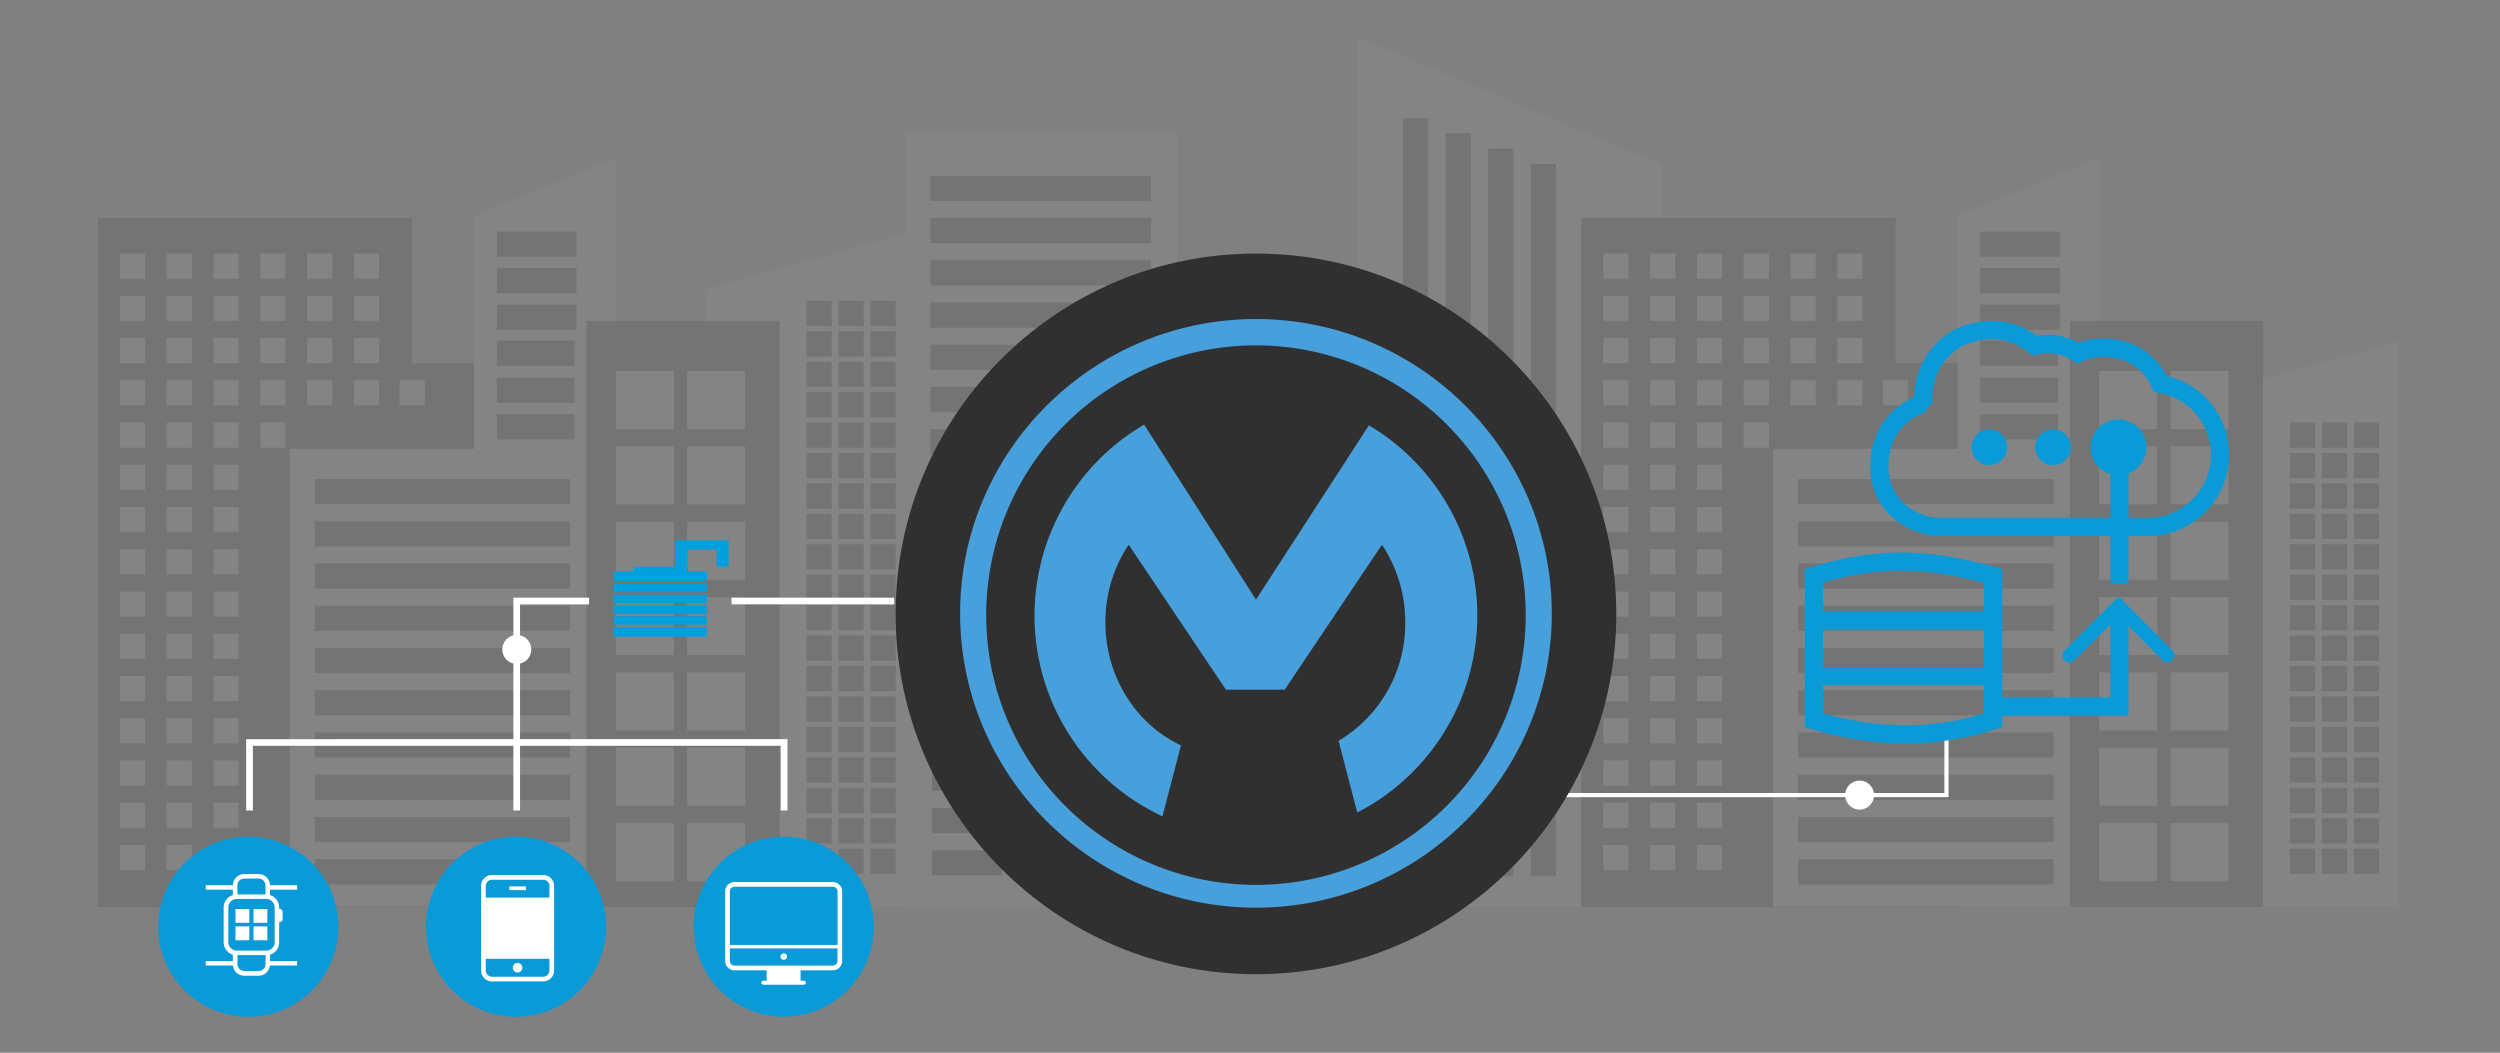 <svg id="Layer_1" data-name="Layer 1" xmlns="http://www.w3.org/2000/svg" viewBox="0 0 600 252.65"><rect x="0" y="0" width="600" height="252.65" fill="#808080" stroke="none"/><defs><style>.cls-1{opacity:0.15;}.cls-2{fill:#98989a;}.cls-3{fill:#323031;}.cls-4{fill:#fff;}.cls-5{fill:#211f1f;}.cls-6{fill:none;stroke:#fff;stroke-miterlimit:10;}.cls-7{fill:#0a9ad7;}.cls-8{fill:#00a0df;}.cls-9{fill:#313031;}.cls-10{fill:#47a0db;}</style></defs><title>MS_SolutionsPage_LegacyModernization_Illustration_2-01</title><g class="cls-1"><polygon class="cls-2" points="399.04 39.64 325.79 8.82 325.79 217.7 399.04 217.7 399.04 39.64"/><rect class="cls-3" x="336.71" y="28.36" width="6.04" height="182.28"/><rect class="cls-3" x="346.94" y="31.95" width="6.04" height="178.42"/><rect class="cls-3" x="357.17" y="35.66" width="6.04" height="174.67"/><rect class="cls-3" x="367.4" y="39.38" width="6.04" height="170.91"/><polygon class="cls-3" points="454.93 87.16 454.93 52.32 379.5 52.32 379.5 217.7 422.95 217.7 454.93 217.7 485.03 217.7 485.03 87.16 454.93 87.16"/><polygon class="cls-2" points="575.51 81.95 525.22 96.04 525.22 217.7 575.51 217.7 575.51 81.95"/><rect class="cls-3" x="549.59" y="101.4" width="6.04" height="6.04"/><rect class="cls-3" x="557.26" y="101.4" width="6.04" height="6.04"/><rect class="cls-3" x="564.93" y="101.4" width="6.04" height="6.04"/><rect class="cls-3" x="549.59" y="108.71" width="6.04" height="6.04"/><rect class="cls-3" x="557.26" y="108.71" width="6.04" height="6.04"/><rect class="cls-3" x="564.93" y="108.71" width="6.04" height="6.04"/><rect class="cls-3" x="549.59" y="116.01" width="6.04" height="6.04"/><rect class="cls-3" x="557.26" y="116.01" width="6.04" height="6.04"/><rect class="cls-3" x="564.93" y="116.01" width="6.04" height="6.04"/><rect class="cls-3" x="549.59" y="123.32" width="6.04" height="6.04"/><rect class="cls-3" x="557.26" y="123.32" width="6.04" height="6.04"/><rect class="cls-3" x="564.93" y="123.32" width="6.04" height="6.04"/><rect class="cls-3" x="549.59" y="130.63" width="6.04" height="6.04"/><rect class="cls-3" x="557.26" y="130.63" width="6.04" height="6.04"/><rect class="cls-3" x="564.93" y="130.63" width="6.04" height="6.04"/><rect class="cls-3" x="549.59" y="137.94" width="6.04" height="6.04"/><rect class="cls-3" x="557.26" y="137.94" width="6.04" height="6.04"/><rect class="cls-3" x="564.93" y="137.94" width="6.04" height="6.04"/><rect class="cls-3" x="549.59" y="145.24" width="6.04" height="6.04"/><rect class="cls-3" x="557.26" y="145.24" width="6.04" height="6.04"/><rect class="cls-3" x="564.93" y="145.24" width="6.04" height="6.04"/><rect class="cls-3" x="549.59" y="152.55" width="6.04" height="6.04"/><rect class="cls-3" x="557.26" y="152.55" width="6.04" height="6.04"/><rect class="cls-3" x="564.93" y="152.55" width="6.04" height="6.04"/><rect class="cls-3" x="549.59" y="159.86" width="6.04" height="6.04"/><rect class="cls-3" x="557.26" y="159.86" width="6.04" height="6.04"/><rect class="cls-3" x="564.93" y="159.86" width="6.04" height="6.04"/><rect class="cls-3" x="549.59" y="167.17" width="6.04" height="6.04"/><rect class="cls-3" x="557.26" y="167.17" width="6.04" height="6.04"/><rect class="cls-3" x="564.93" y="167.17" width="6.04" height="6.04"/><rect class="cls-3" x="549.59" y="174.47" width="6.04" height="6.04"/><rect class="cls-3" x="557.26" y="174.47" width="6.04" height="6.04"/><rect class="cls-3" x="564.93" y="174.47" width="6.04" height="6.04"/><rect class="cls-3" x="549.59" y="181.78" width="6.04" height="6.04"/><rect class="cls-3" x="557.26" y="181.78" width="6.04" height="6.04"/><rect class="cls-3" x="564.93" y="181.78" width="6.04" height="6.04"/><rect class="cls-3" x="549.59" y="189.09" width="6.04" height="6.04"/><rect class="cls-3" x="557.26" y="189.09" width="6.04" height="6.04"/><rect class="cls-3" x="564.93" y="189.09" width="6.04" height="6.04"/><rect class="cls-3" x="549.59" y="196.39" width="6.04" height="6.04"/><rect class="cls-3" x="557.26" y="196.39" width="6.04" height="6.04"/><rect class="cls-3" x="564.93" y="196.39" width="6.04" height="6.04"/><rect class="cls-3" x="549.59" y="203.7" width="6.04" height="6.04"/><rect class="cls-3" x="557.26" y="203.7" width="6.04" height="6.04"/><rect class="cls-3" x="564.93" y="203.7" width="6.04" height="6.04"/><rect class="cls-2" x="384.78" y="60.85" width="6.04" height="6.04"/><rect class="cls-2" x="396.02" y="60.85" width="6.04" height="6.04"/><rect class="cls-2" x="407.25" y="60.85" width="6.04" height="6.04"/><rect class="cls-2" x="418.49" y="60.85" width="6.04" height="6.04"/><rect class="cls-2" x="429.72" y="60.85" width="6.04" height="6.04"/><rect class="cls-2" x="440.96" y="60.85" width="6.04" height="6.04"/><rect class="cls-2" x="384.78" y="70.98" width="6.04" height="6.04"/><rect class="cls-2" x="396.02" y="70.98" width="6.04" height="6.04"/><rect class="cls-2" x="407.25" y="70.98" width="6.04" height="6.04"/><rect class="cls-2" x="418.49" y="70.98" width="6.04" height="6.04"/><rect class="cls-2" x="429.72" y="70.98" width="6.04" height="6.04"/><rect class="cls-2" x="440.96" y="70.98" width="6.04" height="6.04"/><rect class="cls-2" x="384.78" y="81.12" width="6.04" height="6.04"/><rect class="cls-2" x="396.02" y="81.12" width="6.04" height="6.04"/><rect class="cls-2" x="407.25" y="81.12" width="6.04" height="6.04"/><rect class="cls-2" x="418.49" y="81.12" width="6.04" height="6.04"/><rect class="cls-2" x="429.72" y="81.12" width="6.04" height="6.04"/><rect class="cls-2" x="440.96" y="81.12" width="6.04" height="6.04"/><rect class="cls-2" x="384.78" y="91.26" width="6.04" height="6.04"/><rect class="cls-2" x="396.02" y="91.26" width="6.04" height="6.04"/><rect class="cls-2" x="407.25" y="91.26" width="6.04" height="6.04"/><rect class="cls-2" x="418.49" y="91.26" width="6.04" height="6.04"/><rect class="cls-2" x="429.72" y="91.26" width="6.04" height="6.04"/><rect class="cls-2" x="440.96" y="91.26" width="6.04" height="6.04"/><rect class="cls-2" x="451.91" y="91.26" width="6.04" height="6.04"/><rect class="cls-2" x="384.78" y="101.4" width="6.04" height="6.04"/><rect class="cls-2" x="396.02" y="101.4" width="6.04" height="6.04"/><rect class="cls-2" x="407.25" y="101.4" width="6.04" height="6.04"/><rect class="cls-2" x="418.49" y="101.4" width="6.04" height="6.04"/><rect class="cls-2" x="384.78" y="111.54" width="6.04" height="6.04"/><rect class="cls-2" x="396.02" y="111.54" width="6.04" height="6.04"/><rect class="cls-2" x="407.25" y="111.54" width="6.04" height="6.04"/><rect class="cls-2" x="384.78" y="121.68" width="6.04" height="6.04"/><rect class="cls-2" x="396.02" y="121.68" width="6.04" height="6.04"/><rect class="cls-2" x="407.25" y="121.68" width="6.04" height="6.04"/><rect class="cls-2" x="384.78" y="131.82" width="6.04" height="6.04"/><rect class="cls-2" x="396.02" y="131.82" width="6.04" height="6.04"/><rect class="cls-2" x="407.25" y="131.82" width="6.04" height="6.04"/><rect class="cls-2" x="384.78" y="141.96" width="6.04" height="6.04"/><rect class="cls-2" x="396.02" y="141.96" width="6.04" height="6.04"/><rect class="cls-2" x="407.25" y="141.96" width="6.04" height="6.04"/><rect class="cls-2" x="384.78" y="152.09" width="6.04" height="6.04"/><rect class="cls-2" x="396.02" y="152.09" width="6.04" height="6.04"/><rect class="cls-2" x="407.25" y="152.09" width="6.04" height="6.04"/><rect class="cls-2" x="384.78" y="162.23" width="6.04" height="6.04"/><rect class="cls-2" x="396.02" y="162.23" width="6.04" height="6.04"/><rect class="cls-2" x="407.25" y="162.23" width="6.04" height="6.04"/><rect class="cls-2" x="384.78" y="172.37" width="6.04" height="6.04"/><rect class="cls-2" x="396.02" y="172.37" width="6.04" height="6.04"/><rect class="cls-2" x="407.25" y="172.37" width="6.04" height="6.04"/><rect class="cls-2" x="384.78" y="182.51" width="6.04" height="6.04"/><rect class="cls-2" x="396.02" y="182.51" width="6.04" height="6.04"/><rect class="cls-2" x="407.25" y="182.51" width="6.04" height="6.04"/><rect class="cls-2" x="384.78" y="192.65" width="6.04" height="6.04"/><rect class="cls-2" x="396.02" y="192.65" width="6.04" height="6.04"/><rect class="cls-2" x="407.25" y="192.65" width="6.04" height="6.04"/><rect class="cls-2" x="384.78" y="202.79" width="6.04" height="6.04"/><rect class="cls-2" x="396.02" y="202.79" width="6.04" height="6.04"/><rect class="cls-2" x="407.25" y="202.79" width="6.04" height="6.04"/><rect class="cls-3" x="284.43" y="78.21" width="46.35" height="139.49"/><rect class="cls-4" x="291.46" y="89.04" width="13.93" height="13.93"/><rect class="cls-4" x="308.59" y="89.04" width="13.93" height="13.93"/><rect class="cls-4" x="291.46" y="125.21" width="13.93" height="13.93"/><rect class="cls-4" x="308.59" y="125.21" width="13.93" height="13.93"/><rect class="cls-4" x="291.46" y="143.29" width="13.93" height="13.93"/><rect class="cls-4" x="308.59" y="143.29" width="13.93" height="13.93"/><rect class="cls-4" x="291.46" y="161.38" width="13.93" height="13.93"/><rect class="cls-4" x="308.59" y="161.38" width="13.93" height="13.93"/><rect class="cls-4" x="291.46" y="179.46" width="13.93" height="13.93"/><rect class="cls-4" x="308.59" y="179.46" width="13.93" height="13.93"/><rect class="cls-4" x="291.46" y="197.55" width="13.93" height="13.93"/><rect class="cls-4" x="308.59" y="197.55" width="13.93" height="13.93"/><polygon class="cls-2" points="469.8 51.74 469.8 107.73 425.53 107.73 425.53 217.56 469.8 217.56 469.8 217.7 503.89 217.7 503.89 37.82 469.8 51.74"/><rect class="cls-3" x="431.55" y="114.96" width="61.28" height="6.04"/><rect class="cls-3" x="475.25" y="55.58" width="19.13" height="6.04"/><rect class="cls-3" x="475.25" y="64.34" width="19.13" height="6.04"/><rect class="cls-3" x="475.25" y="73.11" width="19.13" height="6.04"/><rect class="cls-3" x="475.25" y="90.65" width="18.67" height="6.04"/><rect class="cls-3" x="475.25" y="81.74" width="18.67" height="6.04"/><rect class="cls-3" x="475.25" y="99.42" width="18.67" height="6.04"/><rect class="cls-3" x="431.55" y="125.1" width="61.28" height="6.04"/><rect class="cls-3" x="431.55" y="135.23" width="61.28" height="6.04"/><rect class="cls-3" x="431.55" y="145.37" width="61.28" height="6.04"/><rect class="cls-3" x="431.55" y="155.51" width="61.28" height="6.04"/><rect class="cls-3" x="431.55" y="165.65" width="61.28" height="6.04"/><rect class="cls-3" x="431.55" y="175.79" width="61.28" height="6.04"/><rect class="cls-3" x="431.55" y="185.93" width="61.28" height="6.04"/><rect class="cls-3" x="431.55" y="196.07" width="61.28" height="6.04"/><rect class="cls-3" x="431.55" y="206.21" width="61.28" height="6.04"/><rect class="cls-3" x="496.78" y="77.02" width="46.35" height="140.68"/><rect class="cls-2" x="503.81" y="89.04" width="13.93" height="13.93"/><rect class="cls-2" x="520.94" y="89.04" width="13.93" height="13.93"/><rect class="cls-2" x="503.81" y="107.12" width="13.93" height="13.93"/><rect class="cls-2" x="520.94" y="107.12" width="13.93" height="13.93"/><rect class="cls-2" x="503.81" y="125.21" width="13.93" height="13.93"/><rect class="cls-2" x="520.94" y="125.21" width="13.93" height="13.93"/><rect class="cls-2" x="503.81" y="143.29" width="13.93" height="13.93"/><rect class="cls-2" x="520.94" y="143.29" width="13.93" height="13.93"/><rect class="cls-2" x="503.81" y="161.38" width="13.93" height="13.93"/><rect class="cls-2" x="520.94" y="161.38" width="13.93" height="13.93"/><rect class="cls-2" x="503.81" y="179.46" width="13.93" height="13.93"/><rect class="cls-2" x="520.94" y="179.46" width="13.93" height="13.93"/><rect class="cls-2" x="503.81" y="197.55" width="13.93" height="13.93"/><rect class="cls-2" x="520.94" y="197.55" width="13.93" height="13.93"/><polygon class="cls-3" points="98.92 87.16 98.92 52.32 23.48 52.32 23.48 217.7 66.93 217.7 98.92 217.7 129.02 217.7 129.02 87.16 98.92 87.16"/><polygon class="cls-2" points="219.5 55.34 169.2 69.43 169.2 217.7 219.5 217.7 219.5 55.34"/><rect class="cls-3" x="193.57" y="72.17" width="6.04" height="6.04"/><rect class="cls-3" x="201.24" y="72.17" width="6.04" height="6.04"/><rect class="cls-3" x="208.92" y="72.17" width="6.04" height="6.04"/><rect class="cls-3" x="193.57" y="79.48" width="6.04" height="6.04"/><rect class="cls-3" x="201.24" y="79.48" width="6.04" height="6.04"/><rect class="cls-3" x="208.92" y="79.48" width="6.04" height="6.04"/><rect class="cls-3" x="193.57" y="86.79" width="6.04" height="6.04"/><rect class="cls-3" x="201.24" y="86.79" width="6.04" height="6.04"/><rect class="cls-3" x="208.92" y="86.79" width="6.04" height="6.04"/><rect class="cls-3" x="193.57" y="94.09" width="6.04" height="6.04"/><rect class="cls-3" x="201.24" y="94.09" width="6.04" height="6.04"/><rect class="cls-3" x="208.92" y="94.09" width="6.04" height="6.04"/><rect class="cls-3" x="193.57" y="101.4" width="6.04" height="6.04"/><rect class="cls-3" x="201.24" y="101.4" width="6.04" height="6.04"/><rect class="cls-3" x="208.92" y="101.4" width="6.04" height="6.04"/><rect class="cls-3" x="193.57" y="108.71" width="6.04" height="6.04"/><rect class="cls-3" x="201.24" y="108.71" width="6.04" height="6.04"/><rect class="cls-3" x="208.92" y="108.71" width="6.04" height="6.04"/><rect class="cls-3" x="193.57" y="116.01" width="6.04" height="6.04"/><rect class="cls-3" x="201.24" y="116.01" width="6.04" height="6.04"/><rect class="cls-3" x="208.92" y="116.01" width="6.04" height="6.04"/><rect class="cls-3" x="193.57" y="123.32" width="6.04" height="6.04"/><rect class="cls-3" x="201.24" y="123.32" width="6.04" height="6.04"/><rect class="cls-3" x="208.92" y="123.32" width="6.04" height="6.04"/><rect class="cls-3" x="193.57" y="130.63" width="6.04" height="6.04"/><rect class="cls-3" x="201.24" y="130.63" width="6.04" height="6.04"/><rect class="cls-3" x="208.92" y="130.63" width="6.04" height="6.04"/><rect class="cls-3" x="193.57" y="137.94" width="6.04" height="6.04"/><rect class="cls-3" x="201.24" y="137.94" width="6.04" height="6.04"/><rect class="cls-3" x="208.92" y="137.94" width="6.04" height="6.04"/><rect class="cls-3" x="193.57" y="145.24" width="6.04" height="6.04"/><rect class="cls-3" x="201.24" y="145.24" width="6.04" height="6.04"/><rect class="cls-3" x="208.92" y="145.24" width="6.04" height="6.04"/><rect class="cls-3" x="193.57" y="152.55" width="6.04" height="6.04"/><rect class="cls-3" x="201.24" y="152.55" width="6.04" height="6.04"/><rect class="cls-3" x="208.92" y="152.55" width="6.04" height="6.04"/><rect class="cls-3" x="193.57" y="159.86" width="6.04" height="6.04"/><rect class="cls-3" x="201.24" y="159.86" width="6.04" height="6.04"/><rect class="cls-3" x="208.92" y="159.86" width="6.04" height="6.04"/><rect class="cls-3" x="193.57" y="167.17" width="6.04" height="6.04"/><rect class="cls-3" x="201.24" y="167.17" width="6.04" height="6.04"/><rect class="cls-3" x="208.92" y="167.17" width="6.04" height="6.04"/><rect class="cls-3" x="193.57" y="174.47" width="6.04" height="6.04"/><rect class="cls-3" x="201.24" y="174.47" width="6.04" height="6.04"/><rect class="cls-3" x="208.92" y="174.47" width="6.04" height="6.04"/><rect class="cls-3" x="193.57" y="181.78" width="6.04" height="6.04"/><rect class="cls-3" x="201.24" y="181.78" width="6.04" height="6.04"/><rect class="cls-3" x="208.92" y="181.78" width="6.04" height="6.04"/><rect class="cls-3" x="193.57" y="189.09" width="6.04" height="6.04"/><rect class="cls-3" x="201.24" y="189.09" width="6.04" height="6.04"/><rect class="cls-3" x="208.92" y="189.09" width="6.04" height="6.04"/><rect class="cls-3" x="193.57" y="196.39" width="6.04" height="6.04"/><rect class="cls-3" x="201.24" y="196.39" width="6.04" height="6.04"/><rect class="cls-3" x="208.92" y="196.39" width="6.04" height="6.04"/><rect class="cls-3" x="193.57" y="203.7" width="6.04" height="6.04"/><rect class="cls-3" x="201.24" y="203.7" width="6.04" height="6.04"/><rect class="cls-3" x="208.92" y="203.7" width="6.04" height="6.04"/><rect class="cls-2" x="28.77" y="60.85" width="6.04" height="6.04"/><rect class="cls-2" x="40" y="60.85" width="6.04" height="6.04"/><rect class="cls-2" x="51.24" y="60.85" width="6.04" height="6.04"/><rect class="cls-2" x="62.47" y="60.85" width="6.04" height="6.04"/><rect class="cls-2" x="73.71" y="60.85" width="6.04" height="6.04"/><rect class="cls-2" x="84.94" y="60.85" width="6.04" height="6.04"/><rect class="cls-2" x="28.77" y="70.98" width="6.04" height="6.04"/><rect class="cls-2" x="40" y="70.98" width="6.04" height="6.04"/><rect class="cls-2" x="51.24" y="70.98" width="6.04" height="6.04"/><rect class="cls-2" x="62.47" y="70.98" width="6.04" height="6.04"/><rect class="cls-2" x="73.71" y="70.98" width="6.04" height="6.04"/><rect class="cls-2" x="84.94" y="70.98" width="6.04" height="6.04"/><rect class="cls-2" x="28.77" y="81.12" width="6.04" height="6.04"/><rect class="cls-2" x="40" y="81.12" width="6.04" height="6.04"/><rect class="cls-2" x="51.24" y="81.12" width="6.04" height="6.04"/><rect class="cls-2" x="62.47" y="81.12" width="6.04" height="6.04"/><rect class="cls-2" x="73.71" y="81.12" width="6.04" height="6.04"/><rect class="cls-2" x="84.94" y="81.12" width="6.04" height="6.04"/><rect class="cls-2" x="28.77" y="91.26" width="6.04" height="6.04"/><rect class="cls-2" x="40" y="91.26" width="6.04" height="6.04"/><rect class="cls-2" x="51.24" y="91.26" width="6.04" height="6.04"/><rect class="cls-2" x="62.47" y="91.26" width="6.04" height="6.04"/><rect class="cls-2" x="73.71" y="91.26" width="6.04" height="6.04"/><rect class="cls-2" x="84.94" y="91.26" width="6.04" height="6.04"/><rect class="cls-2" x="95.9" y="91.26" width="6.04" height="6.04"/><rect class="cls-2" x="28.77" y="101.4" width="6.04" height="6.04"/><rect class="cls-2" x="40" y="101.4" width="6.04" height="6.04"/><rect class="cls-2" x="51.24" y="101.4" width="6.04" height="6.04"/><rect class="cls-2" x="62.47" y="101.4" width="6.04" height="6.04"/><rect class="cls-2" x="28.77" y="111.54" width="6.04" height="6.04"/><rect class="cls-2" x="40" y="111.54" width="6.04" height="6.04"/><rect class="cls-2" x="51.24" y="111.54" width="6.04" height="6.04"/><rect class="cls-2" x="28.77" y="121.68" width="6.04" height="6.04"/><rect class="cls-2" x="40" y="121.68" width="6.04" height="6.04"/><rect class="cls-2" x="51.24" y="121.68" width="6.04" height="6.04"/><rect class="cls-2" x="28.77" y="131.82" width="6.04" height="6.04"/><rect class="cls-2" x="40" y="131.82" width="6.04" height="6.04"/><rect class="cls-2" x="51.24" y="131.82" width="6.04" height="6.04"/><rect class="cls-2" x="28.77" y="141.96" width="6.04" height="6.04"/><rect class="cls-2" x="40" y="141.96" width="6.04" height="6.04"/><rect class="cls-2" x="51.24" y="141.96" width="6.04" height="6.04"/><rect class="cls-2" x="28.77" y="152.09" width="6.04" height="6.04"/><rect class="cls-2" x="40" y="152.09" width="6.04" height="6.04"/><rect class="cls-2" x="51.24" y="152.09" width="6.04" height="6.04"/><rect class="cls-2" x="28.77" y="162.23" width="6.04" height="6.04"/><rect class="cls-2" x="40" y="162.23" width="6.04" height="6.04"/><rect class="cls-2" x="51.24" y="162.23" width="6.04" height="6.04"/><rect class="cls-2" x="28.77" y="172.37" width="6.04" height="6.04"/><rect class="cls-2" x="40" y="172.37" width="6.04" height="6.04"/><rect class="cls-2" x="51.24" y="172.37" width="6.04" height="6.04"/><rect class="cls-2" x="28.77" y="182.51" width="6.04" height="6.04"/><rect class="cls-2" x="40" y="182.51" width="6.04" height="6.04"/><rect class="cls-2" x="51.24" y="182.51" width="6.04" height="6.04"/><rect class="cls-2" x="28.77" y="192.65" width="6.04" height="6.04"/><rect class="cls-2" x="40" y="192.65" width="6.04" height="6.04"/><rect class="cls-2" x="51.24" y="192.65" width="6.04" height="6.04"/><rect class="cls-2" x="28.77" y="202.79" width="6.04" height="6.04"/><rect class="cls-2" x="40" y="202.79" width="6.04" height="6.04"/><rect class="cls-2" x="51.24" y="202.79" width="6.04" height="6.04"/><polygon class="cls-2" points="113.79 51.74 113.79 107.73 69.52 107.73 69.52 217.56 113.79 217.56 113.79 217.7 147.87 217.7 147.87 37.82 113.79 51.74"/><rect class="cls-3" x="75.54" y="114.96" width="61.28" height="6.04"/><rect class="cls-3" x="119.24" y="55.58" width="19.13" height="6.04"/><rect class="cls-3" x="119.24" y="64.34" width="19.13" height="6.04"/><rect class="cls-3" x="119.24" y="73.11" width="19.13" height="6.04"/><rect class="cls-3" x="119.24" y="90.65" width="18.67" height="6.04"/><rect class="cls-3" x="119.24" y="81.74" width="18.67" height="6.04"/><rect class="cls-3" x="119.24" y="99.42" width="18.67" height="6.04"/><rect class="cls-3" x="75.54" y="125.1" width="61.28" height="6.04"/><rect class="cls-3" x="75.54" y="135.23" width="61.28" height="6.04"/><rect class="cls-3" x="75.54" y="145.37" width="61.28" height="6.04"/><rect class="cls-3" x="75.54" y="155.51" width="61.28" height="6.04"/><rect class="cls-3" x="75.54" y="165.65" width="61.28" height="6.04"/><rect class="cls-3" x="75.54" y="175.79" width="61.28" height="6.04"/><rect class="cls-3" x="75.54" y="185.93" width="61.28" height="6.04"/><rect class="cls-3" x="75.54" y="196.07" width="61.28" height="6.04"/><rect class="cls-3" x="75.54" y="206.21" width="61.28" height="6.04"/><rect class="cls-3" x="140.76" y="77.02" width="46.35" height="140.68"/><rect class="cls-2" x="147.8" y="89.04" width="13.93" height="13.93"/><rect class="cls-2" x="164.92" y="89.04" width="13.93" height="13.93"/><rect class="cls-2" x="147.8" y="107.12" width="13.93" height="13.93"/><rect class="cls-2" x="164.92" y="107.12" width="13.93" height="13.93"/><rect class="cls-2" x="147.8" y="125.21" width="13.93" height="13.93"/><rect class="cls-2" x="164.92" y="125.21" width="13.93" height="13.93"/><rect class="cls-2" x="147.8" y="143.29" width="13.93" height="13.93"/><rect class="cls-2" x="164.92" y="143.29" width="13.93" height="13.93"/><rect class="cls-2" x="147.8" y="161.38" width="13.93" height="13.93"/><rect class="cls-2" x="164.92" y="161.38" width="13.93" height="13.93"/><rect class="cls-2" x="147.8" y="179.46" width="13.93" height="13.93"/><rect class="cls-2" x="164.92" y="179.46" width="13.93" height="13.93"/><rect class="cls-2" x="147.8" y="197.55" width="13.93" height="13.93"/><rect class="cls-2" x="164.92" y="197.55" width="13.93" height="13.93"/><rect class="cls-2" x="217.27" y="31.95" width="65.29" height="185.75"/><rect class="cls-3" x="223.29" y="42.18" width="52.98" height="6.04"/><rect class="cls-3" x="223.29" y="52.32" width="52.98" height="6.04"/><rect class="cls-3" x="223.29" y="62.46" width="52.98" height="6.04"/><rect class="cls-3" x="223.29" y="72.6" width="52.98" height="6.04"/><rect class="cls-3" x="223.29" y="82.74" width="52.98" height="6.04"/><rect class="cls-3" x="223.29" y="92.87" width="52.98" height="6.04"/><rect class="cls-3" x="223.29" y="103.01" width="52.98" height="6.04"/><rect class="cls-3" x="223.29" y="113.15" width="52.98" height="6.04"/><rect class="cls-5" x="223.29" y="123.29" width="52.98" height="6.04"/><rect class="cls-5" x="223.29" y="133.43" width="52.98" height="6.04"/><rect class="cls-5" x="223.29" y="143.21" width="52.98" height="6.04"/><rect class="cls-5" x="223.7" y="153.35" width="16.66" height="6.04"/><rect class="cls-5" x="223.7" y="163.49" width="16.66" height="6.04"/><rect class="cls-5" x="223.7" y="173.63" width="16.66" height="6.04"/><rect class="cls-5" x="223.7" y="183.77" width="16.66" height="6.04"/><rect class="cls-5" x="223.7" y="193.91" width="16.66" height="6.04"/><rect class="cls-5" x="223.7" y="204.04" width="16.66" height="6.04"/></g><polyline class="cls-6" points="327.63 190.82 467.15 190.82 467.15 176.38"/><circle class="cls-4" cx="446.3" cy="190.82" r="3.48"/><circle class="cls-7" cx="123.85" cy="222.42" r="21.62"/><path class="cls-4" d="M130.36,210H118.08a2.63,2.63,0,0,0-2.63,2.63v20.28a2.63,2.63,0,0,0,2.63,2.63h12.28a2.63,2.63,0,0,0,2.63-2.63V212.65A2.63,2.63,0,0,0,130.36,210Zm1.5,22.91a1.5,1.5,0,0,1-1.5,1.5H118.08a1.5,1.5,0,0,1-1.5-1.5v-2.8h15.28Zm0-17.48H116.58v-2.8a1.5,1.5,0,0,1,1.5-1.5h12.28a1.5,1.5,0,0,1,1.5,1.5Zm-8.79,16.82a1.15,1.15,0,1,1,1.15,1.15A1.15,1.15,0,0,1,123.07,232.27Zm-.85-19.51h4v.9h-4Z"/><circle class="cls-7" cx="59.59" cy="222.42" r="21.62"/><path class="cls-4" d="M124.81,194.52V145.05h16.57v-1.61H123.21v51.07c.25,0,.49,0,.74,0S124.52,194.51,124.81,194.52Z"/><circle class="cls-4" cx="124.03" cy="155.87" r="3.48"/><path class="cls-8" d="M174.89,136v-6.32H162v6.34H152v1.12s0,0,0,0h-4.69v2.3h22.39v-2.3h-4.77v-5.29H172V136Z"/><rect class="cls-8" x="147.26" y="140.13" width="22.39" height="1.98"/><rect class="cls-8" x="147.26" y="142.73" width="22.39" height="1.98"/><rect class="cls-8" x="147.26" y="145.33" width="22.39" height="1.98"/><rect class="cls-8" x="147.26" y="147.92" width="22.39" height="1.98"/><rect class="cls-8" x="147.26" y="150.52" width="22.39" height="2.3"/><rect class="cls-4" x="175.57" y="143.44" width="39.02" height="1.6"/><circle class="cls-7" cx="188.1" cy="222.41" r="21.61"/><path class="cls-4" d="M199.89,211.68H176.3a2.26,2.26,0,0,0-2.26,2.26v16.68a2.26,2.26,0,0,0,2.26,2.26H184v2.48h-.78a.48.48,0,0,0-.49.48.49.49,0,0,0,.49.49h9.69a.49.49,0,0,0,.49-.49.48.48,0,0,0-.49-.48h-.78v-2.48h7.73a2.26,2.26,0,0,0,2.26-2.26V213.94A2.26,2.26,0,0,0,199.89,211.68Zm-23.59,1.13h23.59a1.14,1.14,0,0,1,1.13,1.13v12.84H175.17V213.94A1.14,1.14,0,0,1,176.3,212.81Zm23.59,18.94H176.3a1.14,1.14,0,0,1-1.13-1.13v-3H201v3A1.14,1.14,0,0,1,199.89,231.75Z"/><circle class="cls-4" cx="188.1" cy="229.58" r="0.78"/><path class="cls-4" d="M189,194.52V177.39H123.22V179h64.15v15.53c.28,0,.55,0,.83,0S188.71,194.51,189,194.52Z"/><path class="cls-4" d="M124.83,179v-1.6H59.08v17.12l.61,0c.34,0,.66,0,1,.05V179Z"/><circle class="cls-9" cx="301.43" cy="147.33" r="86.48"/><path class="cls-10" d="M301.43,76.57c-39.13,0-71,31.69-71,70.64s31.84,70.63,71,70.63,71-31.68,71-70.63S340.56,76.57,301.43,76.57Zm0,135.8a64.74,64.74,0,1,1,64.74-64.74A64.74,64.74,0,0,1,301.43,212.37Z"/><path class="cls-10" d="M283.43,178.89c-10.69-5-18.14-16.36-18.14-29.53a33.45,33.45,0,0,1,5.59-18.63l23.34,34.79h14.11l23.34-34.79a33.45,33.45,0,0,1,5.59,18.63,32.64,32.64,0,0,1-16,28.43L325.74,195a53.12,53.12,0,0,0,2.8-92.92l-27.11,41.83-26.84-42a53.11,53.11,0,0,0,4.4,94Z"/><path class="cls-4" d="M71.31,213.52v-1.08H64.79a2.74,2.74,0,0,0-2.74-2.67H58.62a2.74,2.74,0,0,0-2.73,2.67H49.37v1.08h6.51v1.31a3.11,3.11,0,0,0-2.2,3v8.3a3.12,3.12,0,0,0,2.2,3v1.52H49.37v1.07h6.54a2.73,2.73,0,0,0,2.71,2.46h3.43a2.74,2.74,0,0,0,2.72-2.46h6.54v-1.07H64.8v-1.52a3.12,3.12,0,0,0,2.2-3v-4.82h.09a.74.74,0,0,0,.74-.74v-1.69a.75.75,0,0,0-.74-.75H67v-.3a3.11,3.11,0,0,0-2.2-3v-1.31Zm-14.35-1a1.67,1.67,0,0,1,1.66-1.67h3.43a1.67,1.67,0,0,1,1.67,1.67v2.15H57Zm6.76,18.86a1.67,1.67,0,0,1-1.67,1.67H58.62A1.67,1.67,0,0,1,57,231.38v-2.16h6.76Zm2.21-13.58v8.3a2.05,2.05,0,0,1-2.05,2.05H56.8a2.05,2.05,0,0,1-2-2.05v-8.3a2.05,2.05,0,0,1,2-2.05h7.08A2.05,2.05,0,0,1,65.93,217.8Zm-9.41.36h3.32v3.32H56.52Zm4.32,0h3.32v3.32H60.84Zm-4.32,4.18h3.32v3.33H56.52Zm4.32,0h3.32v3.33H60.84Z"/><path class="cls-7" d="M497,107.34a4.28,4.28,0,1,1-4.28-4.28A4.28,4.28,0,0,1,497,107.34Zm-19.55-4.28a4.28,4.28,0,1,0,4.28,4.28A4.27,4.27,0,0,0,477.42,103.06ZM535,109.17a19.51,19.51,0,0,1-19.49,19.48c-.41,0-.82,0-1.23,0h-3.44v11.3h-4.37v-11.3H465c-6.3-.33-16.11-5.14-16.11-16.69,0-7.46,3.49-11.82,6.42-14.17a17.7,17.7,0,0,1,3.7-2.28c.14-.19.29-.37.44-.55a18.55,18.55,0,0,1,8.92-15.47A21.49,21.49,0,0,1,478,77a18.11,18.11,0,0,1,10.86,3.59,15.07,15.07,0,0,1,10.06,1.7,16.23,16.23,0,0,1,5.81-1.05,19.92,19.92,0,0,1,6.62,1.14A16.66,16.66,0,0,1,520,90.2,19.42,19.42,0,0,1,535,109.17Zm-4.37,0a15.05,15.05,0,0,0-12.54-14.89l-1.19-.21L516.44,93a12,12,0,0,0-6.71-6.51,15.62,15.62,0,0,0-5-.83,11.49,11.49,0,0,0-5,1.1l-1.15.57-1.05-.73a10.66,10.66,0,0,0-8.7-1.49l-1.05.25-.84-.69A13.83,13.83,0,0,0,478,81.37a17,17,0,0,0-7.62,2,14,14,0,0,0-6.58,12.4v.93l-.66.66a6.24,6.24,0,0,0-.87,1.08l-.37.58-.64.26a13.46,13.46,0,0,0-3.24,1.92c-2.18,1.75-4.78,5-4.78,10.76,0,8.52,7.26,12.08,11.85,12.32h41.38v-10.5a6.7,6.7,0,1,1,4.37-.16v10.66h3.58c.45,0,.77,0,1.09,0A15.13,15.13,0,0,0,530.63,109.17Zm-9.22,47a1.67,1.67,0,0,1-2.35,2.36l-8.22-8.22v21.46H480.53v2.75L479,175a71.76,71.76,0,0,1-21.63,3.47h0A82.36,82.36,0,0,1,434.74,175l-1.59-.45V136.6l1.53-.48c15-4.66,27.91-4.66,44.26,0l1.59.45v30.81h25.94v-17.5l-8.63,8.63a1.67,1.67,0,0,1-2.36,0,1.67,1.67,0,0,1,0-2.36l13-13Zm-83.89-16.31v6.85h38.63v-6.81C461.92,136.06,450.58,136,437.52,139.83Zm0,11.22v9h38.63v-9Zm38.63,20.21v-6.84H437.52v6.8C451.76,175,463.1,175.05,476.15,171.26Z"/></svg>